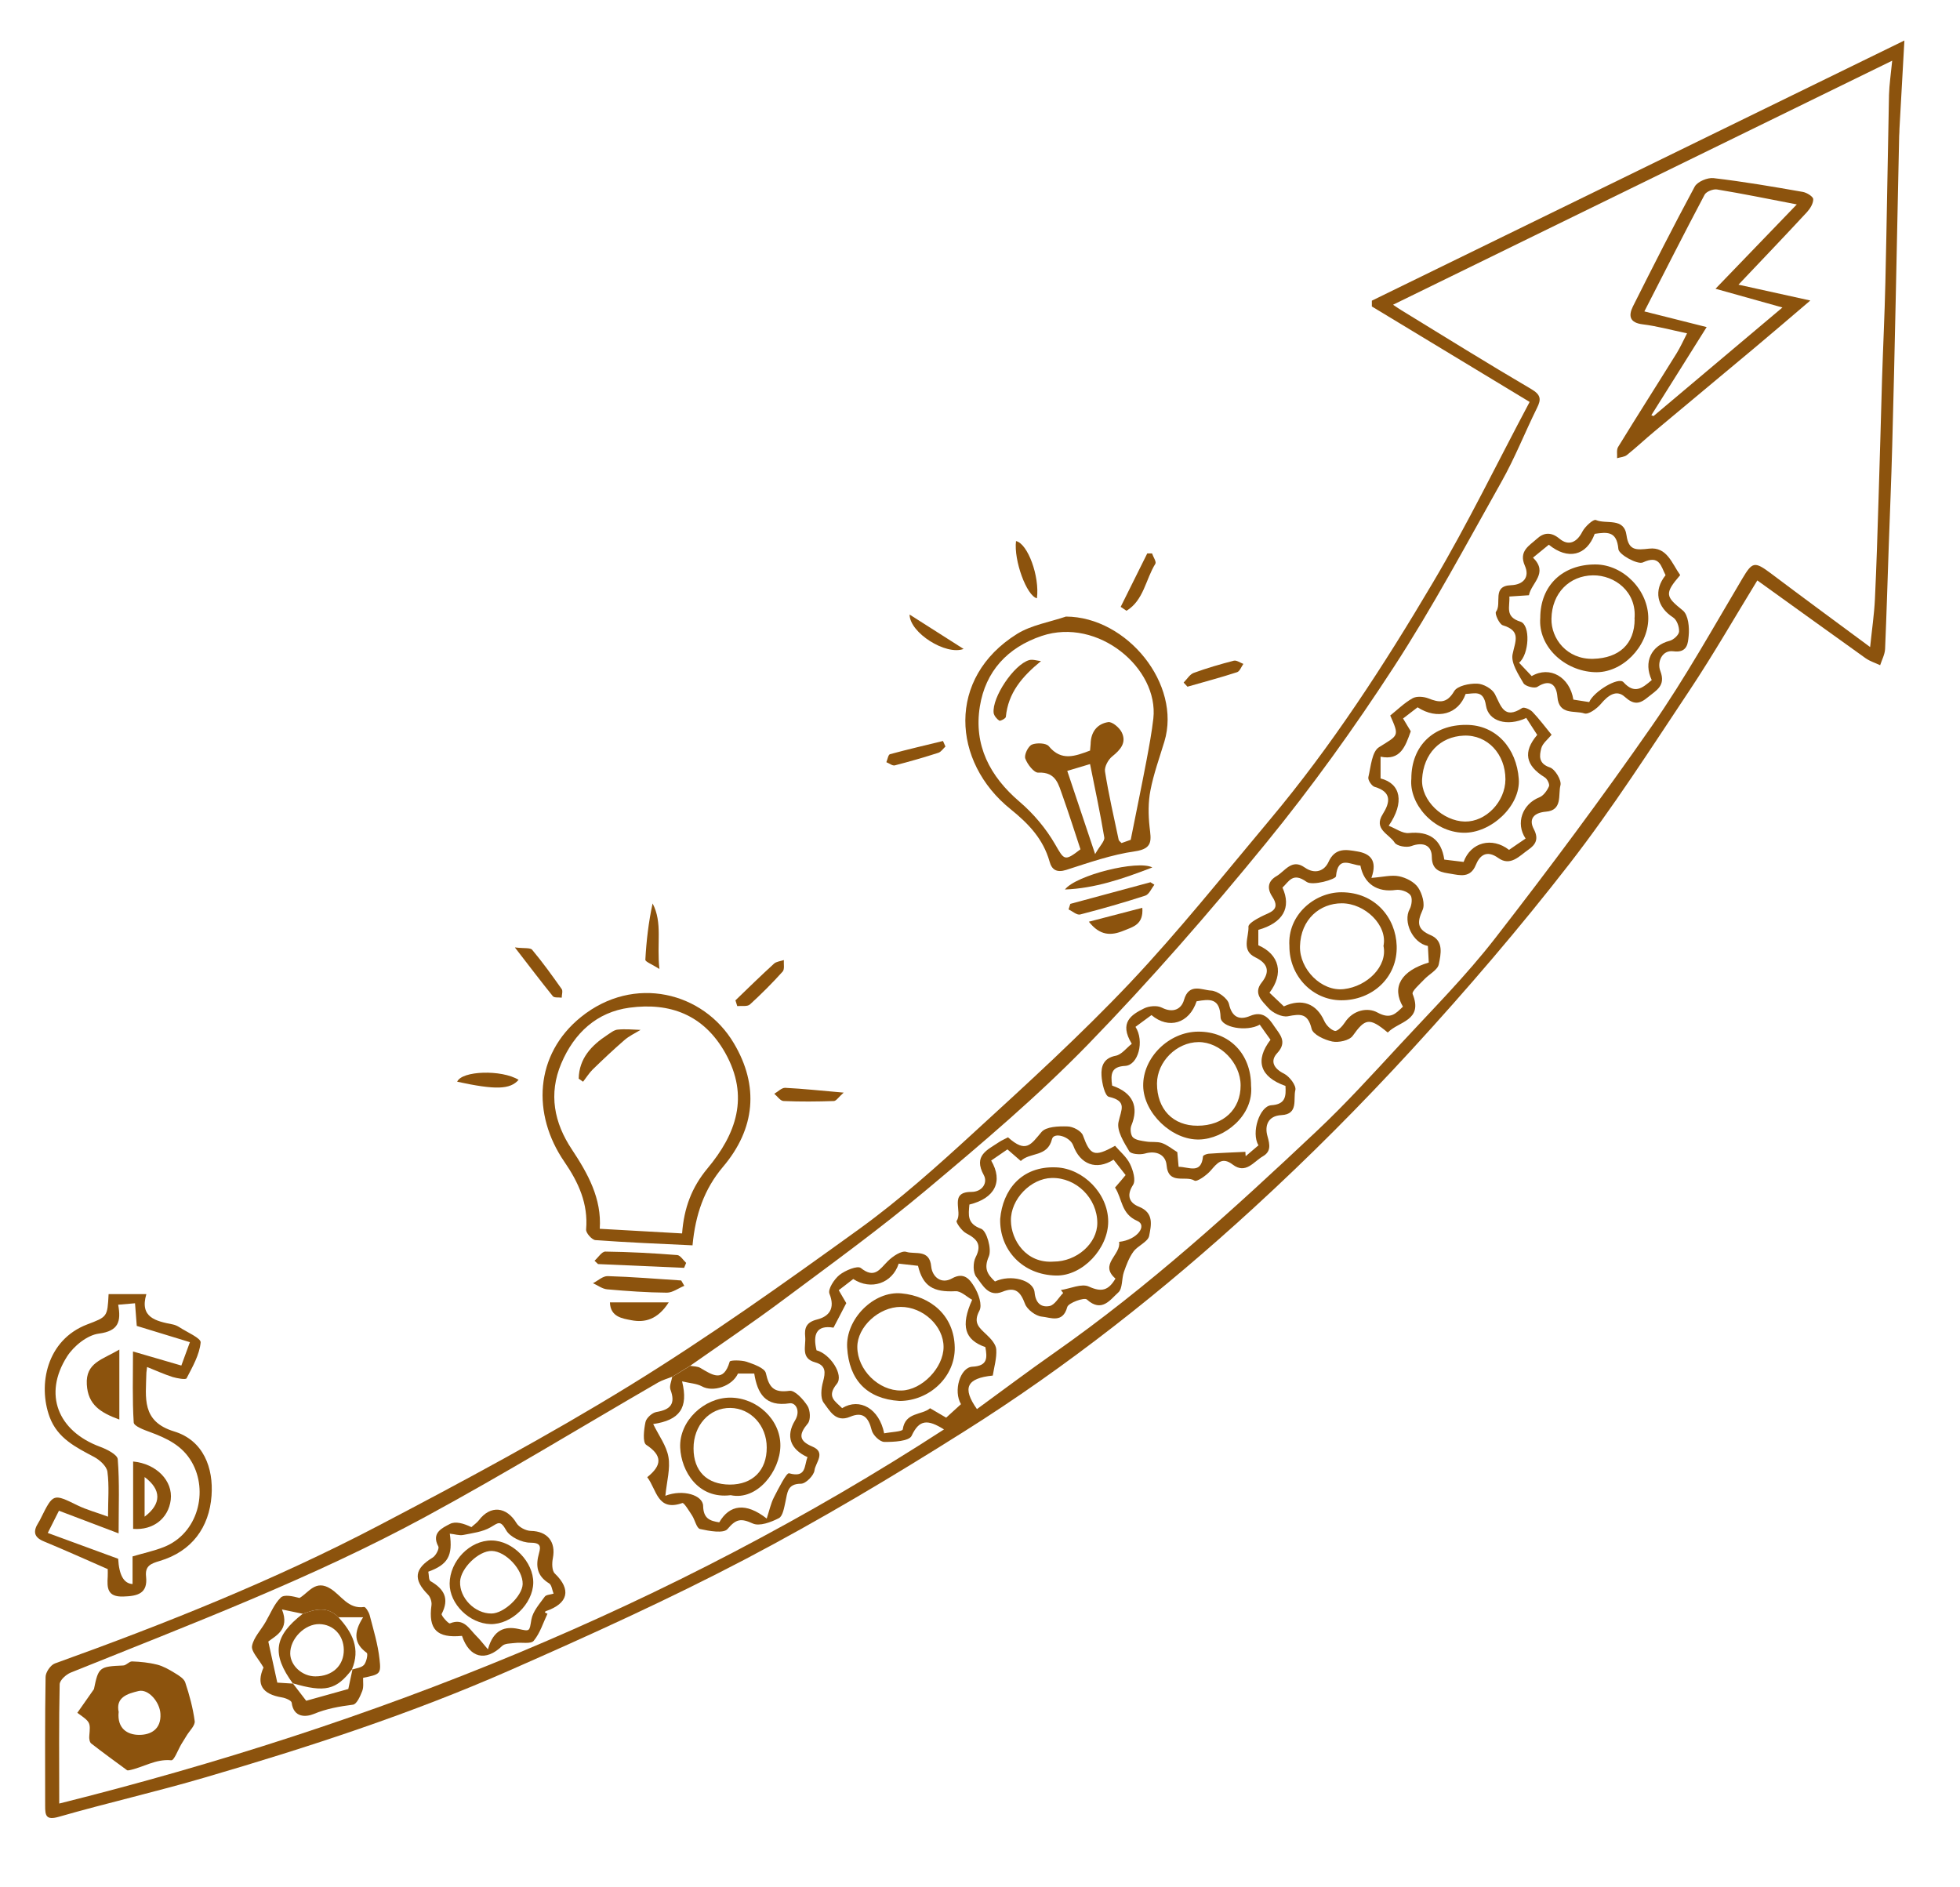 <svg xmlns="http://www.w3.org/2000/svg" width="135" height="130" viewBox="0 0 135 130" fill="none"><g clip-path="url(#clip0_2790_1254)"><path d="M105.35 27.68C101.51 25.36 98 23.23 94.49 21.11C94.49 20.98 94.49 20.84 94.49 20.71C106.61 14.79 118.72 8.87 131.17 2.79C131.04 5.08 130.94 6.98 130.83 8.88C130.83 9.04 130.82 9.2 130.81 9.36C130.73 13.15 130.65 16.93 130.57 20.72C130.5 24.07 130.42 27.41 130.33 30.76C130.27 33.07 130.17 35.37 130.09 37.68C130.01 40.02 129.94 42.37 129.84 44.71C129.82 45.08 129.62 45.45 129.5 45.82C129.16 45.66 128.8 45.55 128.5 45.34C126.01 43.56 123.53 41.77 121.04 39.98C119.52 42.46 118.04 45.04 116.4 47.51C113.71 51.55 111.08 55.66 108.11 59.49C104.68 63.91 101.02 68.18 97.23 72.31C93.76 76.09 90.13 79.74 86.34 83.21C80.13 88.9 73.52 94.13 66.38 98.62C61.48 101.71 56.49 104.69 51.37 107.38C46.07 110.16 40.6 112.64 35.12 115.05C28.32 118.04 21.25 120.35 14.13 122.43C10.8 123.41 7.4 124.18 4.06 125.14C3.16 125.4 3.11 125.05 3.11 124.39C3.11 121.43 3.09 118.47 3.14 115.51C3.14 115.19 3.48 114.69 3.78 114.58C11.37 111.85 18.86 108.86 26.01 105.12C31.87 102.05 37.71 98.92 43.34 95.46C48.77 92.12 53.98 88.41 59.16 84.67C61.97 82.64 64.57 80.31 67.13 77.96C70.77 74.63 74.43 71.29 77.82 67.71C81.2 64.13 84.28 60.26 87.45 56.48C91.72 51.39 95.33 45.82 98.7 40.12C101.09 36.09 103.14 31.85 105.34 27.72L105.35 27.68ZM46.3 94.83C45.98 94.96 45.64 95.05 45.34 95.22C40.02 98.3 34.77 101.51 29.37 104.44C21.51 108.71 13.15 111.87 4.87 115.21C4.55 115.34 4.12 115.73 4.11 116.01C4.05 118.68 4.08 121.36 4.08 124.23C25.79 118.8 46.17 110.68 65.02 98.46C63.9 97.76 63.32 97.76 62.79 98.9C62.62 99.27 61.56 99.33 60.91 99.32C60.6 99.32 60.12 98.85 60.04 98.51C59.82 97.63 59.44 97.21 58.55 97.59C57.55 98.01 57.15 97.16 56.74 96.63C56.49 96.31 56.56 95.63 56.69 95.17C56.86 94.53 56.9 94.05 56.15 93.84C55.13 93.56 55.52 92.73 55.46 92.08C55.4 91.47 55.53 91.08 56.27 90.89C57.11 90.68 57.54 90.13 57.13 89.11C57.01 88.8 57.46 88.11 57.82 87.82C58.21 87.51 59.05 87.16 59.29 87.34C60.24 88.1 60.59 87.43 61.15 86.87C61.48 86.54 62.1 86.12 62.43 86.23C63.02 86.42 64.03 86.02 64.14 87.24C64.21 87.94 64.82 88.48 65.57 88.06C66.42 87.58 66.82 88.16 67.11 88.64C67.4 89.11 67.67 89.89 67.46 90.28C67 91.14 67.46 91.46 67.96 91.94C68.25 92.21 68.6 92.6 68.62 92.95C68.66 93.55 68.47 94.17 68.38 94.75C66.58 94.93 66.26 95.6 67.29 97.06C69.06 95.77 70.81 94.45 72.61 93.19C79.1 88.64 84.94 83.33 90.68 77.92C92.68 76.04 94.53 74 96.4 71.98C98.63 69.57 100.97 67.22 102.98 64.63C106.71 59.83 110.34 54.95 113.81 49.96C116.06 46.72 117.99 43.25 120.01 39.85C120.69 38.71 120.84 38.65 121.94 39.47C124.21 41.18 126.5 42.86 128.81 44.57C128.93 43.39 129.09 42.33 129.14 41.27C129.25 38.97 129.32 36.66 129.39 34.36C129.48 31.62 129.55 28.87 129.63 26.13C129.7 23.9 129.81 21.68 129.86 19.46C129.96 15.16 130.02 10.85 130.11 6.54C130.13 5.82 130.24 5.1 130.33 4.18C118.78 9.83 107.41 15.39 95.95 20.99C96.22 21.17 96.37 21.28 96.54 21.38C99.51 23.2 102.47 25.04 105.47 26.8C106.13 27.19 106.17 27.5 105.86 28.11C105.03 29.79 104.34 31.55 103.42 33.18C101 37.48 98.67 41.85 95.98 45.98C93.27 50.15 90.35 54.21 87.21 58.06C83.31 62.84 79.25 67.5 74.95 71.93C71.48 75.5 67.65 78.74 63.83 81.94C60.65 84.61 57.27 87.06 53.93 89.55C51.84 91.11 49.67 92.58 47.53 94.08L46.29 94.84L46.3 94.83ZM58.01 96.99C59.22 96.26 60.56 97.03 60.9 98.73C61.34 98.64 62.16 98.61 62.18 98.46C62.35 97.25 63.5 97.49 64.06 97C64.48 97.25 64.84 97.46 65.17 97.65C65.56 97.29 65.88 97 66.19 96.72C65.65 95.82 66.13 94.19 66.97 94.14C68.04 94.09 68 93.52 67.87 92.79C66.44 92.29 66.15 91.33 66.96 89.53C66.59 89.33 66.19 88.92 65.82 88.94C64.28 89.02 63.57 88.6 63.23 87.19C62.79 87.14 62.34 87.09 61.9 87.04C61.46 88.4 59.99 88.9 58.77 88.1C58.46 88.34 58.13 88.59 57.77 88.87C57.98 89.24 58.16 89.53 58.29 89.76C57.99 90.33 57.73 90.85 57.41 91.45C56.22 91.25 55.98 91.93 56.24 93.01C57.17 93.25 58.14 94.7 57.64 95.32C56.9 96.22 57.54 96.52 58.01 97V96.99Z" fill="#8C530D"></path><path d="M73.42 42.47C77.64 42.49 81.39 47.14 80.2 51.08C79.86 52.2 79.46 53.3 79.24 54.44C79.08 55.26 79.09 56.13 79.18 56.96C79.28 57.85 79.44 58.46 78.17 58.64C76.56 58.87 75 59.42 73.44 59.92C72.77 60.13 72.44 59.9 72.29 59.34C71.85 57.79 70.85 56.74 69.61 55.74C65.56 52.49 65.19 46.69 70.06 43.66C71.05 43.05 72.3 42.85 73.42 42.47ZM77.88 57.85C78.28 55.84 78.64 54.11 78.97 52.37C79.15 51.41 79.33 50.45 79.44 49.49C79.82 46.03 75.63 42.51 71.76 43.8C69.38 44.6 67.88 46.25 67.49 48.66C67.06 51.32 68.17 53.47 70.22 55.22C71.18 56.04 72.04 57.06 72.67 58.15C73.3 59.24 73.31 59.36 74.42 58.5C74.02 57.29 73.63 56.06 73.2 54.85C72.91 54.06 72.76 53.16 71.52 53.22C71.22 53.24 70.76 52.64 70.62 52.25C70.53 52 70.81 51.41 71.07 51.29C71.4 51.15 72.06 51.18 72.24 51.4C73.11 52.46 74.06 52.08 75.08 51.7C75.09 51.56 75.11 51.41 75.12 51.25C75.13 50.43 75.56 49.86 76.33 49.74C76.61 49.7 77.1 50.12 77.26 50.44C77.61 51.15 77.18 51.64 76.61 52.1C76.33 52.32 76.06 52.82 76.11 53.14C76.36 54.72 76.72 56.28 77.05 57.84C77.07 57.93 77.19 58 77.25 58.07C77.58 57.95 77.87 57.85 77.87 57.85H77.88ZM75.43 58.83C75.75 58.26 76.1 57.94 76.06 57.68C75.78 56 75.42 54.33 75.08 52.63C74.53 52.79 74.02 52.95 73.51 53.1C74.13 54.94 74.71 56.69 75.43 58.83Z" fill="#8C530D"></path><path d="M7.44 108.09C5.88 107.41 4.47 106.77 3.04 106.18C2.32 105.89 2.27 105.48 2.64 104.89C2.7 104.79 2.76 104.69 2.81 104.58C3.67 102.85 3.66 102.87 5.36 103.7C5.98 104 6.66 104.18 7.44 104.47C7.44 103.35 7.53 102.35 7.4 101.38C7.35 101 6.88 100.57 6.49 100.36C5.23 99.69 3.97 99.08 3.42 97.61C2.6 95.39 3.21 92.3 6 91.23C7.39 90.7 7.4 90.72 7.48 89.14H10.08C9.6 90.76 10.74 91 11.91 91.23C12.06 91.26 12.21 91.33 12.34 91.41C12.87 91.76 13.85 92.17 13.82 92.47C13.74 93.32 13.26 94.15 12.85 94.94C12.79 95.05 12.2 94.94 11.89 94.85C11.3 94.66 10.73 94.4 10.13 94.16C10.11 94.39 10.08 94.5 10.08 94.62C10.05 96.26 9.72 97.91 12 98.6C14.02 99.22 14.71 101.12 14.57 103.03C14.41 105.2 13.22 106.86 11 107.52C10.4 107.7 9.98 107.85 10.06 108.59C10.19 109.76 9.49 109.94 8.5 109.97C7.38 110.01 7.37 109.37 7.42 108.59C7.43 108.39 7.42 108.19 7.42 108.09H7.44ZM9.12 107.21C9.89 106.98 10.61 106.83 11.29 106.56C13.65 105.62 14.36 102.71 13.21 100.71C12.56 99.57 11.49 99.07 10.33 98.64C9.91 98.49 9.22 98.23 9.21 97.98C9.11 96.42 9.16 94.84 9.16 93.09C10.4 93.45 11.39 93.74 12.49 94.06C12.66 93.6 12.84 93.11 13.08 92.45C11.8 92.06 10.63 91.7 9.42 91.33C9.38 90.84 9.34 90.34 9.3 89.77C8.88 89.81 8.55 89.84 8.14 89.87C8.35 91.03 8.17 91.68 6.81 91.86C6.01 91.96 5.07 92.72 4.61 93.45C2.97 96.04 3.98 98.57 6.88 99.65C7.35 99.82 8.08 100.19 8.11 100.51C8.24 102.12 8.17 103.74 8.17 105.62C6.66 105.05 5.38 104.56 4.06 104.06C3.84 104.49 3.64 104.9 3.29 105.59C4.94 106.2 6.52 106.78 8.14 107.37C8.2 108.497 8.53 109.077 9.13 109.11V107.21H9.12Z" fill="#8C530D"></path><path d="M47.71 85.78C45.37 85.67 43.19 85.58 41.01 85.42C40.77 85.4 40.35 84.93 40.37 84.69C40.52 82.91 39.85 81.45 38.87 80.02C36.63 76.76 36.81 72.64 40.02 70.05C43.67 67.11 48.46 68.34 50.54 71.85C52.3 74.8 52.02 77.75 49.8 80.37C48.5 81.91 47.9 83.66 47.7 85.77L47.71 85.78ZM46.98 84.97C47.11 83.21 47.64 81.79 48.73 80.48C50.7 78.12 51.64 75.53 49.95 72.52C48.46 69.88 46.13 69.04 43.36 69.41C41.11 69.71 39.55 71.15 38.66 73.25C37.77 75.35 38.17 77.34 39.38 79.16C40.5 80.85 41.45 82.56 41.31 84.64C43.25 84.75 45.06 84.85 46.99 84.96L46.98 84.97Z" fill="#8C530D"></path><path d="M47.13 88.57C46.73 88.73 46.33 89.04 45.93 89.04C44.56 89.03 43.19 88.93 41.82 88.81C41.48 88.78 41.17 88.53 40.84 88.39C41.18 88.22 41.52 87.89 41.86 87.9C43.55 87.95 45.23 88.09 46.92 88.2C46.99 88.33 47.07 88.45 47.14 88.58L47.13 88.57Z" fill="#8C530D"></path><path d="M47.12 87.33C45.14 87.24 43.17 87.16 41.19 87.07C41.11 86.99 41.03 86.92 40.95 86.84C41.2 86.62 41.45 86.21 41.69 86.21C43.34 86.23 45 86.32 46.65 86.45C46.86 86.47 47.06 86.8 47.26 86.99C47.21 87.1 47.17 87.22 47.12 87.33Z" fill="#8C530D"></path><path d="M73.72 62.26C75.56 61.76 77.4 61.27 79.24 60.77L79.51 60.94C79.31 61.2 79.15 61.6 78.89 61.69C77.41 62.17 75.91 62.6 74.4 62.99C74.18 63.05 73.87 62.77 73.6 62.64C73.64 62.51 73.68 62.39 73.72 62.26Z" fill="#8C530D"></path><path d="M73.35 61.27C74.11 60.28 78.37 59.22 79.37 59.75C77.3 60.55 75.4 61.19 73.35 61.27Z" fill="#8C530D"></path><path d="M46.06 89.71C45.29 90.91 44.4 91.11 43.5 90.94C42.88 90.82 42.04 90.72 42.01 89.71H46.06Z" fill="#8C530D"></path><path d="M74.99 63.49C76.31 63.15 77.45 62.85 78.68 62.53C78.77 63.69 78.04 63.84 77.41 64.1C76.54 64.46 75.77 64.47 75 63.49H74.99Z" fill="#8C530D"></path><path d="M58.11 75.26C57.76 75.57 57.6 75.83 57.44 75.84C56.29 75.88 55.13 75.89 53.98 75.84C53.75 75.84 53.54 75.51 53.33 75.34C53.58 75.2 53.84 74.92 54.08 74.93C55.33 74.99 56.57 75.13 58.11 75.26Z" fill="#8C530D"></path><path d="M50.65 68.91C51.53 68.06 52.41 67.2 53.31 66.38C53.47 66.23 53.76 66.21 53.99 66.13C53.97 66.4 54.05 66.76 53.91 66.92C53.2 67.71 52.44 68.47 51.65 69.19C51.47 69.35 51.08 69.27 50.78 69.3C50.74 69.17 50.7 69.05 50.66 68.92L50.65 68.91Z" fill="#8C530D"></path><path d="M66.37 44.7C65.15 45.16 62.66 43.59 62.65 42.33C63.89 43.12 65.13 43.91 66.37 44.7Z" fill="#8C530D"></path><path d="M35.48 65.26C36.11 65.34 36.53 65.26 36.66 65.43C37.38 66.29 38.04 67.21 38.69 68.13C38.78 68.26 38.69 68.52 38.69 68.72C38.48 68.69 38.18 68.74 38.08 68.62C37.26 67.61 36.47 66.56 35.47 65.27L35.48 65.26Z" fill="#8C530D"></path><path d="M69.98 37.27C70.79 37.44 71.62 39.71 71.42 41.21C70.71 41.04 69.82 38.6 69.98 37.27Z" fill="#8C530D"></path><path d="M77.19 41.8C77.8 40.57 78.41 39.35 79.02 38.12C79.13 38.12 79.24 38.12 79.35 38.12C79.43 38.36 79.66 38.69 79.58 38.83C78.91 39.9 78.78 41.35 77.59 42.07C77.46 41.98 77.32 41.89 77.19 41.8Z" fill="#8C530D"></path><path d="M31.49 74.51C31.8 73.75 34.55 73.66 35.72 74.38C35.13 75.05 34.13 75.08 31.49 74.51Z" fill="#8C530D"></path><path d="M81.53 47.01C81.76 46.78 81.95 46.45 82.22 46.35C83.12 46.02 84.05 45.75 84.98 45.51C85.17 45.46 85.42 45.65 85.64 45.73C85.5 45.93 85.39 46.24 85.21 46.3C84.08 46.67 82.93 46.97 81.79 47.3C81.7 47.21 81.62 47.11 81.53 47.02V47.01Z" fill="#8C530D"></path><path d="M65.13 51.41C64.97 51.56 64.83 51.78 64.64 51.85C63.65 52.17 62.64 52.46 61.63 52.72C61.47 52.76 61.25 52.58 61.05 52.5C61.13 52.31 61.18 51.98 61.3 51.95C62.51 51.62 63.73 51.34 64.95 51.04C65.01 51.17 65.06 51.29 65.12 51.42L65.13 51.41Z" fill="#8C530D"></path><path d="M45.43 66.75C44.91 66.42 44.45 66.25 44.45 66.11C44.52 64.81 44.67 63.52 44.95 62.23C45.65 63.57 45.22 64.97 45.42 66.75H45.43Z" fill="#8C530D"></path><path d="M47.54 94.08C47.77 94.12 48.04 94.11 48.23 94.22C49.05 94.7 49.83 95.27 50.26 93.79C50.29 93.68 51.06 93.68 51.43 93.8C51.92 93.97 52.67 94.23 52.75 94.58C52.97 95.57 53.3 95.95 54.38 95.8C54.75 95.75 55.33 96.39 55.62 96.84C55.81 97.14 55.85 97.8 55.64 98.05C55.02 98.79 55 99.24 55.95 99.64C56.92 100.04 56.16 100.76 56.1 101.28C56.06 101.63 55.5 102.2 55.17 102.2C54.22 102.2 54.24 102.82 54.1 103.44C54.01 103.84 53.92 104.43 53.65 104.57C53.11 104.85 52.31 105.15 51.85 104.94C51.04 104.57 50.7 104.62 50.11 105.32C49.84 105.64 48.85 105.46 48.22 105.32C47.98 105.27 47.87 104.7 47.67 104.39C47.46 104.07 47.11 103.49 47 103.53C45.27 104.14 45.24 102.61 44.58 101.75C45.59 100.94 45.65 100.27 44.51 99.52C44.25 99.35 44.35 98.47 44.46 97.95C44.52 97.67 44.92 97.31 45.21 97.26C46.17 97.1 46.55 96.71 46.18 95.72C46.09 95.47 46.25 95.14 46.3 94.84C46.71 94.59 47.13 94.34 47.54 94.08ZM45.83 103.03C47.05 102.56 48.42 102.99 48.43 103.73C48.45 104.6 48.89 104.76 49.54 104.86C50.25 103.64 51.37 103.47 52.81 104.6C52.99 104.05 53.09 103.56 53.31 103.13C53.62 102.53 54.17 101.43 54.35 101.48C55.56 101.82 55.38 100.95 55.62 100.37C54.44 99.83 54.1 98.93 54.76 97.84C55.16 97.18 54.8 96.6 54.39 96.66C52.7 96.92 52.17 95.97 51.95 94.61H50.83C50.43 95.49 49.1 95.92 48.34 95.49C47.99 95.3 47.53 95.28 46.98 95.15C47.43 96.98 46.82 97.82 44.99 98.09C45.38 98.89 45.91 99.59 46.04 100.36C46.18 101.15 45.93 102.02 45.83 103.02V103.03Z" fill="#8C530D"></path><path d="M119.75 19.61C121.38 19.97 122.86 20.3 124.69 20.7C123.22 21.95 122.04 22.97 120.84 23.97C118.55 25.89 116.24 27.8 113.95 29.72C113.31 30.25 112.71 30.82 112.06 31.34C111.89 31.48 111.61 31.49 111.38 31.56C111.4 31.3 111.33 30.99 111.45 30.79C112.78 28.62 114.15 26.48 115.49 24.32C115.73 23.93 115.92 23.51 116.2 22.96C115.1 22.73 114.13 22.46 113.14 22.34C112.25 22.23 112.15 21.76 112.47 21.11C113.86 18.34 115.26 15.58 116.73 12.85C116.92 12.51 117.61 12.22 118.03 12.27C120.09 12.51 122.13 12.86 124.18 13.22C124.45 13.27 124.89 13.54 124.89 13.72C124.9 14.01 124.68 14.37 124.46 14.61C122.95 16.24 121.41 17.85 119.74 19.61H119.75ZM123.76 14.08C121.78 13.7 120.03 13.34 118.26 13.05C118 13.01 117.53 13.19 117.41 13.41C116 16.07 114.64 18.76 113.26 21.45C114.72 21.82 116.07 22.16 117.55 22.53C116.17 24.74 114.95 26.67 113.74 28.6C113.79 28.62 113.84 28.64 113.89 28.66C116.81 26.2 119.73 23.74 122.77 21.18C121.23 20.75 119.88 20.37 118.16 19.89C120.18 17.79 121.91 16 123.76 14.08Z" fill="#8C530D"></path><path d="M5.32 117.99C5.73 117.4 6.1 116.87 6.47 116.35C6.78 114.84 6.84 114.79 8.48 114.72C8.69 114.72 8.89 114.44 9.09 114.44C9.67 114.46 10.26 114.52 10.82 114.66C11.25 114.77 11.65 115 12.04 115.24C12.32 115.41 12.67 115.62 12.76 115.89C13.05 116.76 13.29 117.65 13.41 118.55C13.45 118.85 13.06 119.21 12.86 119.54C12.74 119.74 12.61 119.94 12.49 120.14C12.26 120.53 11.99 121.27 11.8 121.25C10.72 121.14 9.85 121.75 8.88 121.94C8.84 121.94 8.79 121.95 8.76 121.94C7.93 121.33 7.09 120.72 6.28 120.09C6.17 120 6.13 119.75 6.15 119.57C6.23 118.63 6.24 118.63 5.34 117.99H5.32ZM8.17 117.95C8.07 119.05 8.76 119.5 9.59 119.5C10.39 119.5 11.11 119.11 11.05 118.05C11.01 117.24 10.22 116.31 9.54 116.48C8.8 116.66 7.94 116.9 8.18 117.95H8.17Z" fill="#8C530D"></path><path d="M115.73 39.61C114.62 40.9 114.72 41.09 115.91 42.05C116.29 42.36 116.37 43.22 116.31 43.81C116.26 44.25 116.26 45 115.25 44.86C114.48 44.76 114.12 45.6 114.36 46.22C114.75 47.24 114.09 47.54 113.51 48.02C112.92 48.51 112.53 48.56 111.9 47.99C111.32 47.47 110.74 47.92 110.27 48.48C109.99 48.81 109.41 49.24 109.12 49.14C108.46 48.92 107.37 49.29 107.27 47.99C107.21 47.23 106.81 46.72 105.89 47.31C105.69 47.44 105.07 47.27 104.94 47.07C104.58 46.45 104.07 45.68 104.18 45.08C104.36 44.17 104.8 43.46 103.51 43.07C103.27 43 102.94 42.27 103.04 42.14C103.47 41.57 102.73 40.36 104.07 40.31C104.92 40.28 105.38 39.76 105.03 38.97C104.58 37.95 105.35 37.58 105.86 37.11C106.32 36.69 106.82 36.61 107.42 37.11C108.02 37.61 108.6 37.39 108.99 36.62C109.17 36.27 109.75 35.74 109.92 35.82C110.64 36.13 111.86 35.62 112.03 36.87C112.18 37.94 112.7 37.89 113.59 37.79C114.82 37.65 115.16 38.82 115.72 39.6L115.73 39.61ZM113.77 46.85C113.18 45.6 113.74 44.46 115 44.14C115.27 44.07 115.63 43.74 115.65 43.51C115.67 43.18 115.5 42.7 115.24 42.53C114.12 41.81 113.88 40.67 114.72 39.62C114.4 39 114.31 38.2 113.16 38.74C112.79 38.91 111.5 38.2 111.47 37.82C111.36 36.54 110.66 36.66 109.84 36.77C109.28 38.29 107.99 38.59 106.68 37.52C106.32 37.81 105.97 38.1 105.59 38.41C106.68 39.48 105.46 40.16 105.31 41C104.82 41.03 104.43 41.06 103.96 41.09C104.01 41.8 103.63 42.48 104.72 42.82C105.43 43.04 105.33 45.07 104.63 45.65C104.93 45.96 105.22 46.27 105.5 46.57C106.75 45.84 108.12 46.63 108.37 48.19C108.74 48.25 109.11 48.31 109.46 48.36C109.77 47.63 111.48 46.6 111.82 46.99C112.58 47.83 113.11 47.41 113.76 46.85H113.77Z" fill="#8C530D"></path><path d="M95.57 71.11C94.31 70.06 94.02 70.16 93.17 71.35C92.94 71.67 92.2 71.83 91.76 71.74C91.23 71.63 90.43 71.26 90.34 70.86C90.08 69.79 89.58 69.83 88.71 70C88.29 70.08 87.64 69.76 87.34 69.41C86.96 68.97 86.29 68.44 86.9 67.68C87.51 66.91 87.32 66.36 86.46 65.94C85.47 65.46 86.03 64.54 85.99 63.83C85.98 63.62 86.51 63.32 86.84 63.15C87.41 62.84 88.27 62.73 87.63 61.76C87.24 61.17 87.35 60.68 87.92 60.35C88.51 60.01 88.97 59.12 89.86 59.75C90.57 60.25 91.22 59.99 91.5 59.38C91.96 58.36 92.73 58.52 93.5 58.65C94.32 58.79 94.91 59.22 94.46 60.47C95.26 60.41 95.84 60.25 96.37 60.36C96.85 60.46 97.42 60.75 97.68 61.14C97.96 61.56 98.17 62.29 97.98 62.69C97.59 63.55 97.61 64.02 98.55 64.42C99.46 64.81 99.24 65.74 99.1 66.42C99.02 66.82 98.42 67.11 98.09 67.47C97.79 67.79 97.22 68.28 97.3 68.47C98.04 70.31 96.33 70.35 95.6 71.11H95.57ZM88.33 61.13C88.97 62.53 88.36 63.57 86.67 64.05V65.11C88.13 65.75 88.44 67.06 87.44 68.38C87.77 68.7 88.11 69.02 88.43 69.32C89.69 68.74 90.68 69.14 91.21 70.32C91.34 70.61 91.66 70.94 91.94 71.01C92.12 71.05 92.47 70.68 92.63 70.43C93.2 69.55 94.22 69.38 94.87 69.74C95.78 70.24 96.13 69.82 96.63 69.34C95.84 67.99 96.5 66.87 98.41 66.3C98.39 65.92 98.37 65.53 98.35 65.16C97.29 64.95 96.63 63.48 97.09 62.63C97.24 62.36 97.3 61.84 97.14 61.65C96.95 61.41 96.46 61.25 96.14 61.3C94.87 61.48 93.95 60.89 93.7 59.62C93.03 59.58 92.15 58.89 92.02 60.36C92 60.57 90.4 61.04 89.99 60.74C89.03 60.05 88.78 60.73 88.31 61.16L88.33 61.13Z" fill="#8C530D"></path><path d="M95.75 49.29C96.24 48.9 96.72 48.42 97.29 48.1C97.57 47.94 98.05 47.98 98.37 48.1C99.12 48.4 99.65 48.48 100.16 47.61C100.38 47.24 101.2 47.07 101.74 47.09C102.17 47.1 102.77 47.44 102.96 47.8C103.39 48.63 103.59 49.58 104.84 48.77C104.97 48.68 105.38 48.86 105.55 49.03C106.01 49.51 106.41 50.05 106.87 50.61C106.61 50.93 106.25 51.2 106.16 51.54C106.03 52.05 105.95 52.59 106.75 52.86C107.11 52.98 107.57 53.75 107.48 54.09C107.31 54.73 107.65 55.82 106.47 55.91C105.65 55.98 105.27 56.41 105.65 57.12C106 57.79 105.77 58.18 105.28 58.52C104.66 58.95 104.04 59.7 103.2 59.1C102.38 58.51 101.91 58.94 101.65 59.58C101.28 60.5 100.55 60.29 99.95 60.19C99.37 60.09 98.63 60.06 98.62 59.03C98.62 58.23 98.04 57.97 97.2 58.28C96.88 58.4 96.21 58.28 96.06 58.04C95.69 57.45 94.58 57.12 95.24 56.08C95.75 55.27 95.88 54.55 94.68 54.2C94.48 54.14 94.2 53.72 94.25 53.53C94.42 52.81 94.49 51.78 94.98 51.47C96.33 50.62 96.4 50.74 95.75 49.27V49.29ZM105.11 49.46C103.83 50.06 102.52 49.7 102.35 48.6C102.18 47.5 101.57 47.78 100.95 47.8C100.45 49.2 99 49.6 97.64 48.72C97.33 48.96 97 49.21 96.64 49.49C96.86 49.85 97.03 50.15 97.17 50.37C96.8 51.41 96.46 52.41 95.09 52.12V53.62C96.48 53.97 96.76 55.27 95.65 56.88C96.14 57.07 96.6 57.42 97.03 57.38C98.43 57.24 99.27 57.79 99.48 59.21C99.92 59.26 100.37 59.32 100.81 59.37C101.3 58.01 102.77 57.63 103.94 58.54C104.31 58.28 104.7 58.02 105.08 57.76C104.37 56.71 104.86 55.38 106.03 54.92C106.31 54.81 106.56 54.46 106.69 54.16C106.75 54.02 106.57 53.64 106.39 53.54C105.08 52.73 104.88 51.79 105.88 50.62C105.64 50.26 105.4 49.87 105.11 49.43V49.46Z" fill="#8C530D"></path><path d="M76.8 78.92C77.13 79.31 77.59 79.68 77.83 80.17C78.04 80.6 78.25 81.3 78.04 81.62C77.55 82.38 77.82 82.87 78.45 83.12C79.52 83.55 79.28 84.43 79.15 85.13C79.07 85.54 78.37 85.8 78.07 86.21C77.77 86.62 77.58 87.13 77.41 87.62C77.25 88.08 77.33 88.75 77.03 89.02C76.47 89.52 75.89 90.44 74.86 89.51C74.69 89.35 73.59 89.74 73.51 90.03C73.2 91.18 72.34 90.74 71.76 90.69C71.34 90.65 70.75 90.21 70.6 89.81C70.29 88.98 69.94 88.61 69.04 88.98C68.07 89.37 67.67 88.49 67.25 87.96C67.01 87.67 67.01 86.97 67.2 86.6C67.65 85.72 67.29 85.34 66.55 84.95C66.24 84.79 65.82 84.18 65.89 84.09C66.34 83.48 65.32 82.1 66.9 82.1C67.69 82.1 68.04 81.44 67.76 80.94C67.02 79.59 68.01 79.21 68.81 78.67C69 78.54 69.23 78.45 69.43 78.34C70.68 79.46 71 78.84 71.74 77.97C72.06 77.6 72.91 77.57 73.52 77.59C73.9 77.59 74.48 77.9 74.59 78.21C75.09 79.58 75.36 79.73 76.79 78.93L76.8 78.92ZM73.23 89.06C73.18 88.99 73.12 88.93 73.07 88.86C73.72 88.76 74.5 88.39 75 88.62C75.87 89.02 76.35 88.89 76.83 88.07C75.68 87.08 77.24 86.43 77.08 85.54C78.36 85.4 79.03 84.4 78.34 84.1C77.2 83.61 77.31 82.57 76.8 81.8C77.07 81.49 77.32 81.2 77.53 80.94C77.22 80.54 76.95 80.2 76.7 79.88C75.5 80.64 74.4 80.2 73.92 78.9C73.69 78.28 72.59 77.96 72.46 78.46C72.15 79.72 70.94 79.35 70.31 79.97C69.96 79.67 69.67 79.42 69.39 79.17C68.97 79.46 68.62 79.7 68.27 79.94C69.11 81.38 68.53 82.54 66.77 82.97C66.71 83.68 66.59 84.28 67.58 84.64C67.96 84.78 68.32 86.04 68.11 86.54C67.74 87.39 68.02 87.78 68.53 88.27C69.61 87.76 71.18 88.16 71.26 89.02C71.33 89.77 71.72 90.07 72.29 89.96C72.65 89.89 72.92 89.37 73.24 89.05L73.23 89.06Z" fill="#8C530D"></path><path d="M77.95 71.89C77.06 70.43 77.93 69.89 78.8 69.46C79.14 69.29 79.71 69.24 80.03 69.41C80.8 69.8 81.37 69.51 81.55 68.88C81.89 67.68 82.8 68.2 83.41 68.23C83.86 68.25 84.56 68.76 84.65 69.16C84.86 70.11 85.41 70.27 86.1 69.98C86.98 69.61 87.4 70.13 87.76 70.68C88.12 71.22 88.71 71.75 87.97 72.54C87.47 73.08 87.72 73.6 88.45 73.96C88.82 74.15 89.3 74.78 89.22 75.09C89.06 75.7 89.46 76.75 88.26 76.81C87.31 76.86 87.1 77.57 87.3 78.26C87.47 78.86 87.55 79.32 86.98 79.65C86.35 80.01 85.81 80.9 84.91 80.22C84.18 79.66 83.84 80.11 83.39 80.63C83.1 80.96 82.44 81.43 82.27 81.32C81.66 80.94 80.47 81.66 80.35 80.25C80.29 79.56 79.67 79.22 78.85 79.46C78.52 79.55 77.9 79.5 77.78 79.3C77.41 78.68 76.91 77.89 77.04 77.29C77.22 76.43 77.67 75.85 76.38 75.55C76.1 75.49 75.9 74.61 75.87 74.09C75.83 73.45 76.01 72.88 76.85 72.72C77.26 72.64 77.59 72.18 77.94 71.91L77.95 71.89ZM76.61 74.78C78.04 75.27 78.46 76.23 77.92 77.54C77.83 77.77 77.88 78.2 78.04 78.35C78.25 78.54 78.63 78.58 78.95 78.63C79.3 78.69 79.69 78.62 80.02 78.73C80.38 78.85 80.7 79.12 81.09 79.36C81.12 79.64 81.15 79.99 81.18 80.37C81.88 80.37 82.74 80.91 82.86 79.65C82.86 79.58 83.11 79.48 83.24 79.47C84.09 79.41 84.94 79.38 85.78 79.34C85.78 79.44 85.79 79.54 85.8 79.64C86.1 79.38 86.4 79.13 86.68 78.89C86.16 78.02 86.76 76.19 87.56 76.13C88.56 76.07 88.58 75.5 88.54 74.8C86.78 74.18 86.42 73.04 87.51 71.62C87.26 71.27 87.01 70.93 86.77 70.58C85.87 71.09 84.09 70.78 84.07 70.07C84.03 68.73 83.32 68.81 82.42 68.97C81.91 70.5 80.5 70.92 79.31 69.92C78.94 70.19 78.57 70.46 78.21 70.73C78.84 71.71 78.4 73.37 77.5 73.42C76.53 73.47 76.49 73.98 76.6 74.77L76.61 74.78Z" fill="#8C530D"></path><path d="M37.71 111.15C37.41 111.78 37.2 112.49 36.76 113.02C36.56 113.26 35.91 113.11 35.47 113.17C35.16 113.21 34.77 113.19 34.58 113.38C33.45 114.47 32.34 114.21 31.82 112.68C30.09 112.85 29.49 112.23 29.72 110.56C29.75 110.33 29.64 110 29.48 109.84C28.44 108.79 28.54 108.05 29.81 107.28C30.02 107.15 30.27 106.67 30.19 106.52C29.69 105.58 30.46 105.25 30.99 104.97C31.37 104.77 31.93 104.93 32.47 105.19C32.64 105.03 32.84 104.9 32.98 104.72C33.78 103.66 34.89 103.77 35.58 104.92C35.75 105.2 36.22 105.44 36.56 105.45C37.7 105.47 38.3 106.19 38.08 107.33C38.01 107.67 38.01 108.2 38.22 108.39C39.36 109.49 39.15 110.45 37.59 110.98C37.56 110.98 37.55 111.04 37.53 111.07C37.6 111.1 37.66 111.14 37.73 111.17L37.71 111.15ZM33.61 113.6C33.99 112.22 34.8 112.01 35.7 112.2C36.52 112.38 36.46 112.38 36.6 111.56C36.7 110.99 37.16 110.48 37.52 109.98C37.62 109.84 37.92 109.84 38.13 109.77C38.03 109.53 38 109.18 37.83 109.07C36.97 108.55 36.88 107.85 37.13 106.97C37.26 106.51 37.23 106.26 36.52 106.26C35.95 106.26 35.12 105.87 34.86 105.4C34.46 104.69 34.32 104.89 33.79 105.2C33.24 105.52 32.55 105.6 31.9 105.73C31.62 105.78 31.31 105.67 30.98 105.64C31.2 107.16 30.85 107.77 29.5 108.26C29.55 108.48 29.52 108.83 29.65 108.91C30.59 109.45 30.97 110.11 30.42 111.17C30.37 111.27 30.89 111.86 30.99 111.82C31.96 111.42 32.32 112.21 32.82 112.7C33.05 112.92 33.24 113.18 33.6 113.6H33.61Z" fill="#8C530D"></path><path d="M18.15 114.86C17.79 114.23 17.29 113.75 17.36 113.37C17.47 112.79 17.97 112.29 18.3 111.71C18.63 111.14 18.88 110.49 19.34 110.04C19.58 109.81 20.17 109.95 20.63 110.07C21.27 109.7 21.73 108.77 22.78 109.44C23.51 109.9 23.99 110.85 25.08 110.69C25.18 110.68 25.4 111.03 25.46 111.25C25.72 112.25 26.03 113.26 26.14 114.28C26.26 115.32 26.17 115.33 25.01 115.57C25 115.86 25.06 116.2 24.95 116.48C24.81 116.84 24.57 117.39 24.31 117.42C23.38 117.54 22.5 117.69 21.61 118.06C21.08 118.28 20.22 118.33 20.09 117.28C20.07 117.13 19.67 116.96 19.42 116.92C18.03 116.69 17.65 116 18.15 114.86ZM24.26 114.97L24.23 115.01C24.52 114.91 24.89 114.88 25.07 114.68C25.24 114.49 25.36 113.92 25.26 113.85C24.4 113.22 24.32 112.48 25.01 111.4H23.31C22.56 110.62 21.71 110.84 20.86 111.16C20.42 111.07 19.98 110.98 19.42 110.86C19.99 112.27 18.93 112.7 18.48 113.07C18.71 114.12 18.89 114.93 19.1 115.9C19.35 115.92 19.78 115.94 20.2 115.97L20.16 115.94C20.53 116.43 20.91 116.92 21.09 117.15C22.1 116.87 22.94 116.63 23.99 116.34C24.04 116.1 24.16 115.54 24.28 114.98L24.26 114.97Z" fill="#8C530D"></path><path d="M61.96 96.5C59.68 96.35 58.48 95.03 58.35 92.82C58.24 90.86 60.18 88.9 62.1 89.09C64.08 89.28 65.72 90.59 65.76 92.81C65.8 94.82 64.03 96.49 61.96 96.5ZM62.04 90.02C60.54 90.02 59.05 91.39 59.05 92.78C59.05 94.35 60.52 95.81 62.08 95.78C63.49 95.76 64.99 94.21 64.99 92.78C64.99 91.33 63.58 90.02 62.04 90.02Z" fill="#8C530D"></path><path d="M71.71 45.53C70.4 46.6 69.44 47.72 69.28 49.38C69.27 49.49 68.9 49.68 68.83 49.64C68.66 49.53 68.47 49.3 68.44 49.11C68.32 48.04 69.83 45.78 70.88 45.47C71.13 45.4 71.43 45.51 71.71 45.54V45.53Z" fill="#8C530D"></path><path d="M8.22 92.96V97.78C6.91 97.3 6.06 96.76 5.98 95.37C5.89 93.86 7.04 93.66 8.22 92.96Z" fill="#8C530D"></path><path d="M9.17 105.31V100.67C10.77 100.82 11.92 102 11.76 103.31C11.6 104.59 10.55 105.42 9.17 105.31ZM9.96 101.74V104.47C11.13 103.59 11.13 102.61 9.96 101.74Z" fill="#8C530D"></path><path d="M39.86 74.29C39.89 72.91 40.73 72.01 41.83 71.29C42.06 71.14 42.3 70.94 42.55 70.92C43.07 70.87 43.59 70.92 44.12 70.94C43.74 71.17 43.33 71.36 43 71.65C42.25 72.3 41.53 72.98 40.82 73.67C40.57 73.92 40.38 74.23 40.16 74.51C40.06 74.44 39.96 74.37 39.86 74.3V74.29Z" fill="#8C530D"></path><path d="M20.86 111.16C21.72 110.84 22.56 110.62 23.31 111.4C24.27 112.44 24.85 113.57 24.23 115.01L24.26 114.97C23.16 116.42 22.39 116.6 20.14 115.94L20.18 115.97C18.69 113.93 18.87 112.7 20.85 111.16H20.86ZM21.72 115.47C22.9 115.47 23.7 114.72 23.68 113.62C23.66 112.63 22.96 111.89 22 111.87C20.99 111.85 19.97 112.88 19.99 113.91C20.01 114.74 20.82 115.47 21.72 115.47Z" fill="#8C530D"></path><path d="M50.32 102.99C48.09 103.27 46.92 101.34 46.85 99.71C46.77 97.88 48.5 96.27 50.29 96.27C52.13 96.27 53.77 97.78 53.75 99.59C53.73 101.34 52.15 103.38 50.33 102.99H50.32ZM52.81 99.7C52.81 98.19 51.71 97 50.31 96.98C48.87 96.96 47.76 98.18 47.77 99.77C47.77 101.33 48.69 102.25 50.27 102.26C51.84 102.26 52.82 101.28 52.81 99.7Z" fill="#8C530D"></path><path d="M106.09 42.56C106.09 40.34 107.62 38.87 109.9 38.88C111.82 38.89 113.55 40.67 113.53 42.62C113.51 44.54 111.73 46.39 109.82 46.3C107.75 46.21 105.93 44.53 106.09 42.55V42.56ZM112.58 42.64C112.76 40.77 111.22 39.61 109.72 39.63C108.11 39.65 106.89 40.84 106.86 42.62C106.83 43.98 107.92 45.43 109.74 45.38C111.52 45.33 112.59 44.36 112.59 42.64H112.58Z" fill="#8C530D"></path><path d="M88.81 65.16C88.67 63.02 90.55 61.46 92.39 61.46C94.73 61.46 96.14 63.23 96.2 65.15C96.27 67.33 94.51 68.92 92.36 68.9C90.39 68.88 88.8 67.22 88.81 65.16ZM95.29 65.16C95.59 63.74 94.02 62.22 92.42 62.22C90.92 62.22 89.59 63.31 89.54 65.18C89.5 66.76 91.02 68.31 92.56 68.13C94.17 67.95 95.59 66.55 95.29 65.15V65.16Z" fill="#8C530D"></path><path d="M97.21 53.63C97.21 51.39 98.72 49.92 100.99 49.93C103.05 49.93 104.46 51.54 104.61 53.66C104.74 55.51 102.69 57.41 100.79 57.36C98.71 57.31 97.04 55.35 97.21 53.63ZM103.69 53.68C103.69 51.95 102.46 50.6 100.82 50.67C99.19 50.74 98.05 51.91 97.95 53.67C97.87 55.14 99.38 56.56 100.9 56.59C102.35 56.61 103.68 55.22 103.69 53.69V53.68Z" fill="#8C530D"></path><path d="M68.89 83.96C69.06 82.01 70.32 80.3 72.76 80.41C74.61 80.49 76.32 82.21 76.33 84.13C76.34 85.99 74.57 87.89 72.75 87.86C70.41 87.82 68.84 86.07 68.89 83.97V83.96ZM72.57 86.9C74.16 86.9 75.58 85.65 75.58 84.24C75.58 82.54 74.13 81.1 72.44 81.14C71.01 81.17 69.6 82.59 69.63 84.09C69.65 85.41 70.66 87.04 72.57 86.9Z" fill="#8C530D"></path><path d="M86.17 74.78C86.37 76.85 84.32 78.45 82.6 78.49C80.71 78.54 78.77 76.66 78.74 74.8C78.71 72.85 80.51 71.07 82.53 71.06C84.67 71.05 86.17 72.59 86.17 74.78ZM82.49 77.54C84.26 77.54 85.46 76.41 85.45 74.76C85.45 73.21 84.04 71.77 82.55 71.78C81.04 71.79 79.7 73.13 79.69 74.63C79.69 76.4 80.79 77.55 82.49 77.54Z" fill="#8C530D"></path><path d="M33.87 106.11C35.32 106.12 36.75 107.59 36.73 109.03C36.7 110.48 35.23 111.9 33.79 111.87C32.33 111.83 30.96 110.48 30.97 109.08C30.98 107.52 32.37 106.09 33.87 106.11ZM33.87 106.83C32.97 106.81 31.73 108.02 31.69 108.94C31.64 110.07 32.71 111.15 33.85 111.14C34.71 111.14 35.97 109.94 36 109.12C36.03 108.13 34.84 106.85 33.87 106.83Z" fill="#8C530D"></path></g><defs><clipPath id="clip0_2790_1254"><rect width="134.64" height="129.12" fill="white"></rect></clipPath></defs></svg>